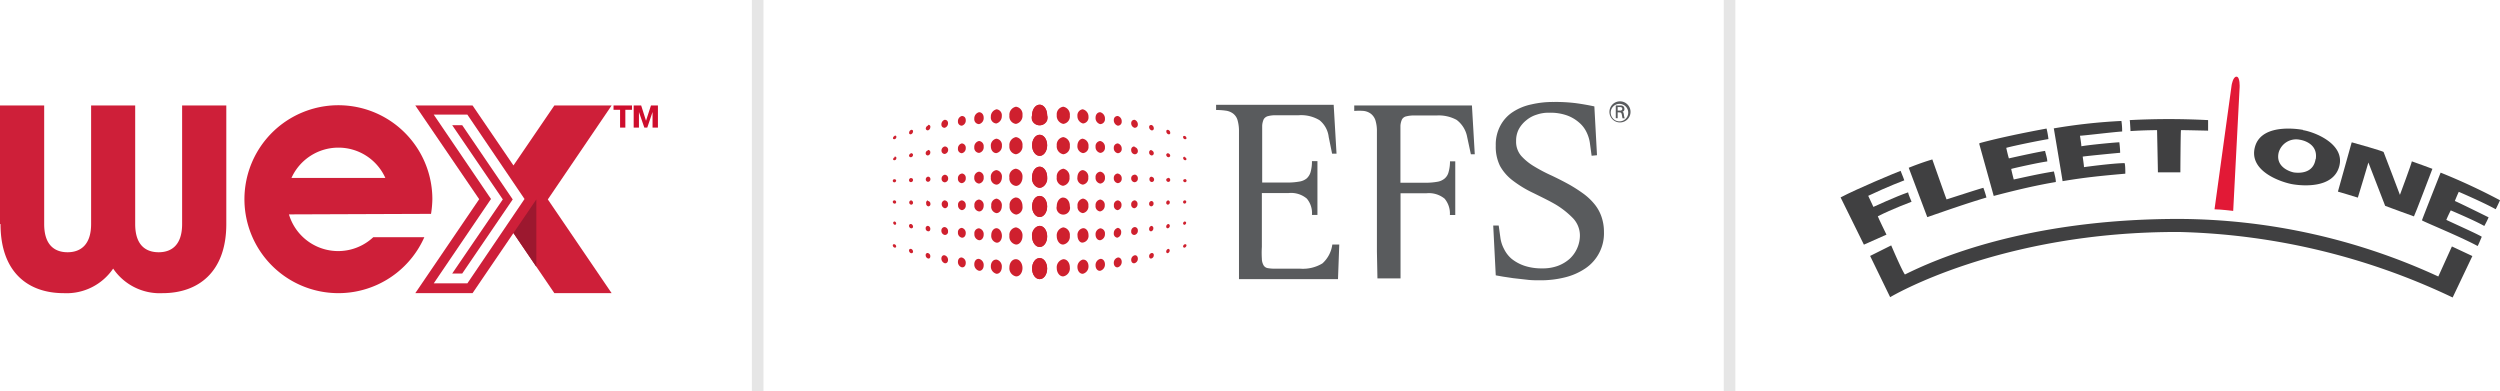 <svg xmlns="http://www.w3.org/2000/svg" viewBox="0 0 237.07 37.08"><defs><style>.cls-1{fill:none;stroke:#e6e6e6;stroke-miterlimit:10;stroke-width:1.1px;}.cls-2{fill:#595b5d;}.cls-3{fill:#cf202e;}.cls-4{fill:#404041;}.cls-5{fill:#e21936;}.cls-6{fill:#ce1f39;}.cls-7{fill:#9c182f;}.cls-8{fill:#ce0e2d;}</style></defs><g id="Layer_2" data-name="Layer 2"><g id="Layer_1-2" data-name="Layer 1"><line class="cls-1" x1="71.85" x2="71.85" y2="37.08"/><line class="cls-1" x1="164.01" x2="164.01" y2="37.08"/><path class="cls-2" d="M117.49,12.48a3.73,3.73,0,0,0-.14-1.1,1.21,1.21,0,0,0-.43-.62,1.5,1.5,0,0,0-.71-.27,6.54,6.54,0,0,0-.89-.06V9.94h11.15l.27,4.63h-.42L126,13a2.4,2.4,0,0,0-.87-1.6,3.37,3.37,0,0,0-2-.47H121a2.74,2.74,0,0,0-.75.08.67.67,0,0,0-.41.29,1.71,1.71,0,0,0-.15.63c0,.27,0,.63,0,1.07v4.31h2.51a6.2,6.2,0,0,0,1-.09,1.45,1.45,0,0,0,.71-.3,1.31,1.31,0,0,0,.38-.64,3.65,3.65,0,0,0,.12-1h.52v5.1h-.52a2.13,2.13,0,0,0-.49-1.55,2.32,2.32,0,0,0-1.75-.52h-2.51v5.1a8.83,8.83,0,0,0,0,1.13,1.27,1.27,0,0,0,.17.63.57.57,0,0,0,.41.26,4.17,4.17,0,0,0,.71.05h2.36a3.57,3.57,0,0,0,2.09-.5,2.91,2.91,0,0,0,.94-1.79H127l-.12,3.28h-9.39Z"/><path class="cls-2" d="M130.57,23.85V12.48a3.44,3.44,0,0,0-.15-1.1,1.31,1.31,0,0,0-.42-.59,1.4,1.4,0,0,0-.68-.27,5.43,5.43,0,0,0-.9,0V10h11.16l.27,4.63h-.37L139.13,13a2.63,2.63,0,0,0-1-1.63,3.53,3.53,0,0,0-1.88-.42h-2.17a2.81,2.81,0,0,0-.71.08.61.61,0,0,0-.42.29,1.66,1.66,0,0,0-.15.62v5.39h2.43a6.2,6.2,0,0,0,1.05-.09,1.42,1.42,0,0,0,.71-.31,1.17,1.17,0,0,0,.38-.63,3.66,3.66,0,0,0,.13-1H138v5.09h-.51a2.2,2.2,0,0,0-.5-1.55,2.35,2.35,0,0,0-1.75-.51h-2.43V26.4h-2.19Z"/><path class="cls-2" d="M150.93,14.77l-.17-1.25a3.44,3.44,0,0,0-.32-1,2.74,2.74,0,0,0-.71-.91,3.58,3.58,0,0,0-1.15-.67,4.7,4.7,0,0,0-1.67-.25,3.38,3.38,0,0,0-1.18.18,2.81,2.81,0,0,0-1,.54,2.78,2.78,0,0,0-.71.85,2.35,2.35,0,0,0-.25,1.11,2.05,2.05,0,0,0,.49,1.42,5.32,5.32,0,0,0,1.24,1,15.07,15.07,0,0,0,1.64.86c.59.28,1.16.57,1.7.87a14.36,14.36,0,0,1,1.33.86,5.69,5.69,0,0,1,1,.94,3.86,3.86,0,0,1,.67,1.16A4.39,4.39,0,0,1,152.1,22a4,4,0,0,1-1.76,3.45,6,6,0,0,1-1.93.85,9.48,9.48,0,0,1-2.37.28c-.4,0-.83,0-1.28-.06l-1.25-.14-1-.15-.67-.12-.24-4.72h.52l.17,1.23a3.2,3.2,0,0,0,.34,1,2.88,2.88,0,0,0,.71.92,4,4,0,0,0,1.21.66,5.15,5.15,0,0,0,1.7.25,4.11,4.11,0,0,0,1.48-.24,3.55,3.55,0,0,0,1.12-.67,3,3,0,0,0,.71-1,3,3,0,0,0,.26-1.21,2.38,2.38,0,0,0-.72-1.7,8.12,8.12,0,0,0-1.57-1.23c-.65-.38-1.35-.71-2.09-1.08a10.74,10.74,0,0,1-2-1.21,4.42,4.42,0,0,1-1.2-1.38,4.12,4.12,0,0,1-.4-1.92,3.8,3.8,0,0,1,.44-1.9,3.48,3.48,0,0,1,1.18-1.29,5.12,5.12,0,0,1,1.76-.72,9,9,0,0,1,2.13-.23,15.27,15.27,0,0,1,2.14.12c.57.08,1.14.18,1.7.3l.25,4.63Z"/><path class="cls-3" d="M98.59,9.93c.39,0,.71.43.71,1a.76.76,0,0,1-1.43.5.85.85,0,0,1,0-.5c0-.54.32-1,.72-1"/><path class="cls-3" d="M96.34,10.12a.71.71,0,0,1,.62.79.78.78,0,0,1-.62.84.71.71,0,0,1-.62-.79.78.78,0,0,1,.62-.84"/><path class="cls-3" d="M94.48,10.36A.57.57,0,0,1,95,11a.71.71,0,0,1-.52.71.56.56,0,0,1-.52-.63.7.7,0,0,1,.52-.71"/><path class="cls-3" d="M92.84,10.64c.24,0,.44.2.44.52a.58.58,0,0,1-.44.61.46.46,0,0,1-.45-.5.61.61,0,0,1,.45-.63"/><path class="cls-3" d="M91.21,11c.2,0,.37.13.37.39a.5.5,0,0,1-.37.53.37.37,0,0,1-.37-.4.5.5,0,0,1,.37-.52"/><path class="cls-3" d="M89.58,11.36c.18,0,.32.11.32.32a.44.44,0,0,1-.32.44c-.17,0-.31-.11-.31-.31a.46.46,0,0,1,.31-.45"/><path class="cls-3" d="M88,11.85a.17.17,0,0,1,.22.12.08.08,0,0,1,0,.07.32.32,0,0,1-.22.32.19.19,0,0,1-.21-.15v0a.32.32,0,0,1,.23-.31"/><path class="cls-3" d="M86.39,12.32a.15.15,0,0,1,.19.08s0,0,0,.07a.28.28,0,0,1-.19.26.14.14,0,0,1-.18-.09.13.13,0,0,1,0-.06.29.29,0,0,1,.19-.26"/><path class="cls-3" d="M84.82,12.89a.11.11,0,0,1,.15,0A.13.13,0,0,1,85,13a.22.22,0,0,1-.16.2c-.08,0-.16,0-.16-.1a.25.25,0,0,1,.16-.21"/><path class="cls-3" d="M98.59,12.78c.4,0,.71.44.71,1s-.33,1-.71,1-.72-.43-.72-1,.32-1,.72-1"/><path class="cls-3" d="M96.34,13a.73.73,0,0,1,.62.8.76.76,0,0,1-.62.83.72.72,0,0,1-.62-.79.77.77,0,0,1,.62-.84"/><path class="cls-3" d="M94.48,13.15a.6.6,0,0,1,.53.66.67.67,0,0,1-.53.71c-.3,0-.52-.28-.52-.66a.66.66,0,0,1,.52-.71"/><path class="cls-3" d="M92.84,13.37a.49.49,0,0,1,.44.54.54.54,0,0,1-.44.59.48.48,0,0,1-.45-.53.57.57,0,0,1,.45-.6"/><path class="cls-3" d="M91.21,13.6a.4.4,0,0,1,.37.44.47.47,0,0,1-.37.49.39.39,0,0,1-.37-.43.48.48,0,0,1,.37-.5"/><path class="cls-3" d="M89.58,13.89a.31.31,0,0,1,.33.29.06.06,0,0,1,0,0,.39.39,0,0,1-.32.42.31.31,0,0,1-.31-.3v0a.39.39,0,0,1,.31-.41"/><path class="cls-3" d="M88,14.22a.21.21,0,0,1,.22.23.28.28,0,0,1-.22.29.2.2,0,0,1-.22-.19v0a.28.28,0,0,1,.22-.29"/><path class="cls-3" d="M86.39,14.53a.17.17,0,0,1,.19.14v0a.23.23,0,0,1-.19.24.18.18,0,0,1-.19-.13v0a.26.26,0,0,1,.19-.24"/><path class="cls-3" d="M84.82,14.87A.12.12,0,0,1,85,15,.11.11,0,0,1,85,15a.19.19,0,0,1-.16.19.12.12,0,0,1-.15-.08s0,0,0,0a.23.23,0,0,1,.16-.2"/><path class="cls-3" d="M98.59,15.81c.39,0,.71.44.71,1a.87.87,0,0,1-.71,1c-.41,0-.72-.43-.72-1s.32-1,.72-1"/><path class="cls-3" d="M96.34,16a.74.74,0,0,1,.62.81c0,.45-.28.82-.62.82a.71.71,0,0,1-.62-.79v0A.72.72,0,0,1,96.3,16h0"/><path class="cls-3" d="M94.48,16.13a.61.61,0,0,1,.53.67c0,.39-.24.71-.53.71a.6.6,0,0,1-.52-.67.63.63,0,0,1,.52-.71"/><path class="cls-3" d="M92.84,16.28a.5.5,0,0,1,.44.55.53.53,0,0,1-.44.58.51.51,0,0,1-.45-.56.53.53,0,0,1,.45-.57"/><path class="cls-3" d="M91.21,16.45a.4.4,0,0,1,.37.44.44.44,0,0,1-.37.48.4.4,0,0,1-.37-.45h0a.43.43,0,0,1,.37-.46"/><path class="cls-3" d="M89.58,16.57a.33.33,0,0,1,.33.33v0a.35.35,0,0,1-.31.39h0a.32.32,0,0,1-.31-.34v0a.36.36,0,0,1,.31-.38"/><path class="cls-3" d="M88,16.75a.23.23,0,0,1,.23.23v0a.24.24,0,0,1-.22.26.22.22,0,0,1-.22-.22v0a.26.26,0,0,1,.22-.27"/><path class="cls-3" d="M86.39,16.89a.17.17,0,0,1,.19.17v0a.2.2,0,0,1-.19.21.18.18,0,0,1-.19-.18h0a.21.21,0,0,1,.19-.21"/><path class="cls-3" d="M84.82,17a.14.14,0,0,1,.16.12v0a.17.17,0,0,1-.16.17.15.15,0,0,1-.16-.14h0a.16.16,0,0,1,.15-.16h0"/><path class="cls-3" d="M98.59,18.58c.4,0,.71.43.71,1s-.33,1-.71,1-.72-.44-.72-1,.32-1,.72-1"/><path class="cls-3" d="M96.34,18.73c.34,0,.62.36.62.82a.7.7,0,0,1-.6.8h0a.75.75,0,0,1-.62-.83.71.71,0,0,1,.61-.8h0"/><path class="cls-3" d="M94.48,18.83a.64.64,0,0,1,.52.72c0,.37-.23.67-.52.66A.62.62,0,0,1,94,19.5a.6.6,0,0,1,.52-.67h0"/><path class="cls-3" d="M92.84,18.92a.53.53,0,0,1,.44.58c0,.32-.2.56-.44.55a.52.52,0,0,1-.44-.58.5.5,0,0,1,.44-.55"/><path class="cls-3" d="M91.21,19a.43.43,0,0,1,.37.47.42.42,0,0,1-.36.46h0a.45.45,0,0,1-.37-.48A.4.4,0,0,1,91.2,19h0"/><path class="cls-3" d="M89.58,19a.35.35,0,0,1,.32.39.33.33,0,0,1-.29.36h0a.39.39,0,0,1-.31-.39.35.35,0,0,1,.31-.37h0"/><path class="cls-3" d="M88,19.06a.26.26,0,0,1,.23.27h0a.21.21,0,0,1-.19.24h0a.25.25,0,0,1-.21-.28A.23.23,0,0,1,88,19h0"/><path class="cls-3" d="M86.39,19a.22.22,0,0,1,.19.22.18.18,0,0,1-.17.19h0a.21.21,0,0,1-.19-.21.2.2,0,0,1,.19-.2"/><path class="cls-3" d="M84.82,19a.16.16,0,0,1,.16.16.14.14,0,0,1-.16.15h0a.18.18,0,0,1-.16-.17.15.15,0,0,1,.15-.14h0"/><path class="cls-3" d="M98.59,21.42c.39,0,.71.44.71,1s-.32,1-.71,1-.72-.43-.72-1,.32-1,.72-1"/><path class="cls-3" d="M96.34,21.56a.77.77,0,0,1,.62.83c0,.45-.29.82-.62.8a.76.76,0,0,1-.62-.83.72.72,0,0,1,.62-.8"/><path class="cls-3" d="M94.48,21.64c.29,0,.52.32.53.71s-.24.71-.53.66A.66.66,0,0,1,94,22.3c0-.38.23-.67.52-.66"/><path class="cls-3" d="M92.84,21.65a.56.56,0,0,1,.44.6c0,.31-.2.55-.44.53a.56.56,0,0,1-.44-.6.47.47,0,0,1,.4-.53h0"/><path class="cls-3" d="M91.21,21.61a.48.48,0,0,1,.37.5c0,.27-.17.45-.37.43a.47.47,0,0,1-.37-.5.39.39,0,0,1,.37-.43"/><path class="cls-3" d="M89.58,21.53a.38.38,0,0,1,.32.41.3.3,0,0,1-.26.34h-.06a.4.4,0,0,1-.31-.42.32.32,0,0,1,.28-.33h0"/><path class="cls-3" d="M88,21.42a.28.28,0,0,1,.22.29c0,.15-.09.25-.22.22a.26.26,0,0,1-.22-.28.21.21,0,0,1,.18-.23h0"/><path class="cls-3" d="M86.39,21.24a.26.26,0,0,1,.19.24.15.15,0,0,1-.13.17s0,0-.06,0a.24.24,0,0,1-.19-.23.17.17,0,0,1,.15-.18h0"/><path class="cls-3" d="M84.82,21a.19.19,0,0,1,.16.19.12.12,0,0,1-.12.13h0a.2.2,0,0,1-.16-.18.12.12,0,0,1,.11-.13s0,0,0,0"/><path class="cls-3" d="M98.59,24.47c.39,0,.71.42.71,1s-.32,1-.71,1-.72-.44-.72-1,.32-1,.72-1"/><path class="cls-3" d="M96.34,24.58c.34,0,.62.38.62.84s-.28.81-.62.79a.79.79,0,0,1-.62-.85c0-.45.28-.79.62-.78"/><path class="cls-3" d="M94.48,24.61a.66.66,0,0,1,.52.71c0,.38-.23.67-.52.64a.71.71,0,0,1-.52-.71c0-.38.23-.65.52-.63"/><path class="cls-3" d="M92.84,24.55a.59.59,0,0,1,.44.62c0,.31-.2.54-.44.51a.62.62,0,0,1-.45-.62c0-.32.2-.54.45-.51"/><path class="cls-3" d="M91.21,24.42a.5.5,0,0,1,.37.52c0,.26-.16.44-.37.41a.52.52,0,0,1-.37-.53c0-.25.16-.43.37-.4"/><path class="cls-3" d="M89.58,24.21a.44.44,0,0,1,.32.44c0,.21-.14.35-.32.31a.47.47,0,0,1-.31-.44c0-.21.14-.35.31-.31"/><path class="cls-3" d="M88,24a.3.3,0,0,1,.22.31c0,.14-.09.24-.22.2a.32.32,0,0,1-.22-.31.19.19,0,0,1,.16-.21H88"/><path class="cls-3" d="M86.39,23.6a.27.27,0,0,1,.19.25.14.14,0,0,1-.12.16h-.07a.28.28,0,0,1-.19-.25.15.15,0,0,1,.12-.16h.07"/><path class="cls-3" d="M84.82,23.16a.22.22,0,0,1,.16.2.1.1,0,0,1-.11.12h-.05a.25.25,0,0,1-.16-.21.11.11,0,0,1,.16-.1"/><path class="cls-3" d="M98.59,9.93c-.4,0-.72.43-.72,1a.76.76,0,0,0,1.43.5.85.85,0,0,0,0-.5c0-.54-.32-1-.71-1"/><path class="cls-3" d="M100.83,10.12a.72.72,0,0,0-.62.79.78.78,0,0,0,.62.84.71.71,0,0,0,.62-.79.76.76,0,0,0-.62-.84"/><path class="cls-3" d="M102.7,10.36a.58.58,0,0,0-.53.64.71.71,0,0,0,.53.71.57.57,0,0,0,.52-.63.71.71,0,0,0-.52-.71"/><path class="cls-3" d="M104.33,10.64c-.24,0-.44.2-.44.52a.59.59,0,0,0,.44.61.46.46,0,0,0,.45-.5.61.61,0,0,0-.45-.63"/><path class="cls-3" d="M106,11c-.21,0-.38.13-.38.39a.53.53,0,0,0,.38.53.37.37,0,0,0,.37-.4A.51.51,0,0,0,106,11"/><path class="cls-3" d="M107.59,11.36c-.18,0-.32.11-.32.32a.44.44,0,0,0,.32.44c.17,0,.31-.11.31-.31a.46.46,0,0,0-.31-.45"/><path class="cls-3" d="M109.19,11.85c-.12,0-.22.05-.22.19a.34.34,0,0,0,.22.32.18.18,0,0,0,.22-.13.09.09,0,0,0,0-.07.32.32,0,0,0-.22-.31"/><path class="cls-3" d="M110.78,12.32a.14.14,0,0,0-.18.08s0,0,0,.07a.28.28,0,0,0,.19.26.13.13,0,0,0,.18-.09.13.13,0,0,0,0-.06.28.28,0,0,0-.19-.26"/><path class="cls-3" d="M112.35,12.89c-.09,0-.16,0-.16.11a.21.21,0,0,0,.16.2c.09,0,.16,0,.16-.1a.24.24,0,0,0-.16-.21"/><path class="cls-3" d="M98.59,12.78c-.4,0-.72.44-.72,1s.33,1,.72,1,.71-.43.71-1-.32-1-.71-1"/><path class="cls-3" d="M100.83,13a.73.73,0,0,0-.62.8.76.76,0,0,0,.62.83.71.71,0,0,0,.62-.79.76.76,0,0,0-.62-.84"/><path class="cls-3" d="M102.7,13.15c-.29,0-.52.28-.53.66a.65.65,0,0,0,.53.71.58.58,0,0,0,.52-.65.66.66,0,0,0-.52-.71"/><path class="cls-3" d="M104.33,13.37a.49.49,0,0,0-.44.54.56.56,0,0,0,.45.59.48.48,0,0,0,.44-.53.57.57,0,0,0-.45-.6"/><path class="cls-3" d="M106,13.6a.39.39,0,0,0-.38.43.47.47,0,0,0,.38.5.39.39,0,0,0,.37-.43.5.5,0,0,0-.37-.5"/><path class="cls-3" d="M107.59,13.89a.29.29,0,0,0-.32.27.06.06,0,0,0,0,.06.38.38,0,0,0,.32.41.29.29,0,0,0,.31-.28v0a.39.39,0,0,0-.31-.41"/><path class="cls-3" d="M109.19,14.22a.22.22,0,0,0-.22.23.28.28,0,0,0,.22.29.2.2,0,0,0,.22-.19,0,0,0,0,0,0,0,.28.28,0,0,0-.22-.29"/><path class="cls-3" d="M110.78,14.53a.18.18,0,0,0-.19.14v0a.25.25,0,0,0,.19.24.18.18,0,0,0,.19-.13v0a.25.25,0,0,0-.19-.24"/><path class="cls-3" d="M112.35,14.87a.12.12,0,0,0-.15.08.11.11,0,0,0,0,.05.21.21,0,0,0,.16.19.12.12,0,0,0,.15-.08.08.08,0,0,0,0,0,.2.2,0,0,0-.16-.2"/><path class="cls-3" d="M98.59,15.81c-.4,0-.72.44-.72,1a.87.87,0,0,0,.72,1c.4,0,.71-.43.71-1s-.32-1-.71-1"/><path class="cls-3" d="M100.83,16a.74.74,0,0,0-.62.81.71.71,0,0,0,.59.81h0a.73.73,0,0,0,.62-.81.75.75,0,0,0-.62-.82"/><path class="cls-3" d="M102.7,16.13c-.29,0-.52.29-.53.67a.61.61,0,0,0,.51.71h0a.61.61,0,0,0,.52-.67.63.63,0,0,0-.52-.71"/><path class="cls-3" d="M104.34,16.28a.5.5,0,0,0-.45.55.54.54,0,0,0,.45.58.51.51,0,0,0,.44-.56.53.53,0,0,0-.44-.57"/><path class="cls-3" d="M106,16.45a.41.41,0,0,0-.38.44.45.45,0,0,0,.38.48.41.41,0,0,0,.37-.45h0a.44.44,0,0,0-.37-.46"/><path class="cls-3" d="M107.59,16.57a.32.32,0,0,0-.32.33v0a.35.35,0,0,0,.32.38.33.33,0,0,0,.31-.35h0a.35.35,0,0,0-.31-.38"/><path class="cls-3" d="M109.19,16.75A.22.22,0,0,0,109,17v0a.24.24,0,0,0,.22.26.22.22,0,0,0,.22-.22v0a.26.26,0,0,0-.22-.27"/><path class="cls-3" d="M110.78,16.89a.18.18,0,0,0-.19.15v0a.21.21,0,0,0,.19.21.18.18,0,0,0,.19-.18h0a.2.2,0,0,0-.19-.21h0"/><path class="cls-3" d="M112.35,17a.13.13,0,0,0-.15.11,0,0,0,0,0,0,0,.17.17,0,0,0,.16.17h0a.15.15,0,0,0,.16-.14h0a.16.16,0,0,0-.16-.16"/><path class="cls-3" d="M98.59,18.58c-.41,0-.72.43-.72,1s.33,1,.72,1,.71-.44.71-1-.32-1-.71-1"/><path class="cls-3" d="M100.83,18.73c-.34,0-.62.36-.62.82a.64.64,0,0,0,1.24.32.58.58,0,0,0,0-.32c0-.46-.28-.81-.62-.81"/><path class="cls-3" d="M102.7,18.83a.64.64,0,0,0-.52.72.59.59,0,0,0,.51.66h0a.64.64,0,0,0,.52-.71.61.61,0,0,0-.52-.67"/><path class="cls-3" d="M104.34,18.92a.53.53,0,0,0-.45.58.49.49,0,0,0,.43.55h0a.55.55,0,0,0,.44-.58.5.5,0,0,0-.44-.55h0"/><path class="cls-3" d="M106,19a.42.42,0,0,0-.37.47.41.41,0,0,0,.35.46h0a.47.47,0,0,0,.37-.48A.41.41,0,0,0,106,19h0"/><path class="cls-3" d="M107.59,19a.36.36,0,0,0-.32.39.33.33,0,0,0,.29.36h0a.38.38,0,0,0,.31-.39.34.34,0,0,0-.3-.37h0"/><path class="cls-3" d="M109.19,19.06a.25.25,0,0,0-.22.27.22.22,0,0,0,.2.24h0a.25.25,0,0,0,.22-.27.22.22,0,0,0-.22-.24h0"/><path class="cls-3" d="M110.78,19a.22.22,0,0,0-.19.22.18.18,0,0,0,.15.19h0a.21.21,0,0,0,.19-.21.18.18,0,0,0-.18-.2h0"/><path class="cls-3" d="M112.35,19a.16.16,0,0,0-.16.16.15.15,0,0,0,.14.15h0a.17.17,0,0,0,.16-.17.13.13,0,0,0-.13-.14h0"/><path class="cls-3" d="M98.59,21.42a.87.87,0,0,0-.72,1c0,.54.32,1,.72,1s.71-.43.71-1-.32-1-.71-1"/><path class="cls-3" d="M100.83,21.56a.77.77,0,0,0-.62.83c0,.45.28.82.62.8a.76.76,0,0,0,.62-.83.72.72,0,0,0-.62-.8"/><path class="cls-3" d="M102.7,21.64a.63.63,0,0,0-.52.71c0,.37.23.71.52.65a.64.64,0,0,0,.52-.71c0-.38-.23-.67-.52-.65"/><path class="cls-3" d="M104.34,21.65a.57.57,0,0,0-.45.6c0,.31.2.55.45.53a.58.58,0,0,0,.44-.6.48.48,0,0,0-.44-.53"/><path class="cls-3" d="M106,21.61a.5.5,0,0,0-.38.5.38.38,0,0,0,.33.43h0a.51.51,0,0,0,.37-.51.39.39,0,0,0-.37-.43"/><path class="cls-3" d="M107.59,21.53a.39.39,0,0,0-.32.41.3.3,0,0,0,.26.34h.06a.4.4,0,0,0,.31-.42.31.31,0,0,0-.28-.33h0"/><path class="cls-3" d="M109.19,21.42a.29.29,0,0,0-.22.29.2.2,0,0,0,.18.23h0a.28.28,0,0,0,.22-.29.21.21,0,0,0-.18-.23h0"/><path class="cls-3" d="M110.78,21.24a.26.26,0,0,0-.19.24.15.15,0,0,0,.15.17h0a.24.24,0,0,0,.19-.23.17.17,0,0,0-.15-.18h0"/><path class="cls-3" d="M112.35,21a.2.2,0,0,0-.16.19.14.14,0,0,0,.13.13h0a.2.2,0,0,0,.16-.18.12.12,0,0,0-.11-.13s0,0-.05,0"/><path class="cls-3" d="M98.59,24.47c-.4,0-.72.42-.72,1s.33,1,.72,1,.71-.44.71-1-.32-1-.71-1"/><path class="cls-3" d="M100.83,24.58a.78.78,0,0,0-.62.84c0,.45.29.81.62.79a.77.77,0,0,0,.62-.85c0-.45-.27-.79-.62-.78"/><path class="cls-3" d="M102.7,24.61a.71.71,0,0,0-.53.71c0,.38.24.67.53.64a.71.71,0,0,0,.52-.71c0-.38-.23-.65-.52-.63"/><path class="cls-3" d="M104.34,24.55a.6.6,0,0,0-.45.62c0,.31.2.54.44.51a.61.61,0,0,0,.45-.62c0-.31-.2-.54-.44-.51"/><path class="cls-3" d="M106,24.42a.51.51,0,0,0-.38.52c0,.26.17.44.38.41a.53.53,0,0,0,.37-.53c0-.25-.17-.43-.37-.4"/><path class="cls-3" d="M107.59,24.21a.44.44,0,0,0-.32.44c0,.21.14.35.32.31a.44.44,0,0,0,.31-.44c0-.2-.14-.35-.31-.31"/><path class="cls-3" d="M109.19,24a.3.3,0,0,0-.22.31c0,.14.1.24.22.2a.31.31,0,0,0,.22-.31.18.18,0,0,0-.16-.21h-.06"/><path class="cls-3" d="M110.78,23.6a.27.27,0,0,0-.19.25.14.14,0,0,0,.14.16h0a.27.27,0,0,0,.19-.25.15.15,0,0,0-.12-.16h-.07"/><path class="cls-3" d="M112.35,23.16a.24.24,0,0,0-.16.2.11.11,0,0,0,.1.12.07.07,0,0,0,.06,0,.25.25,0,0,0,.16-.21c0-.09-.07-.13-.16-.1"/><path class="cls-2" d="M152.62,10.61a1,1,0,1,1,2,0h0a1,1,0,1,1-2,0m1-.12c.17,0,.22-.09.22-.17s-.05-.17-.22-.17h-.22v.34Zm-.22.16v.56h-.18V10h.44c.26,0,.38.12.38.34a.24.24,0,0,1-.21.26h0c.11,0,.14.11.16.28a1.4,1.4,0,0,0,.08.34h-.2c-.05-.12-.05-.28-.09-.41s-.09-.15-.21-.15Zm1,0a.83.83,0,1,0,0,.06v-.05"/><path class="cls-4" d="M174.54,18.72c1.6-.84,5.11-2.3,5.69-2.52.21.49.35.9.35.9s-1.55.58-3.42,1.47l.49,1.05s2.17-1,3.29-1.38c0,.13.33.89.33.89s-1.89.71-3.2,1.38c0,.06.82,1.74.82,1.74l-2.14.95Z"/><path class="cls-4" d="M181,15.91l1.76,4.68c2.06-.71,3.61-1.26,5.61-1.86a9,9,0,0,0-.29-.92c-.31.07-3.17,1-3.49,1.1-.07-.15-1.33-3.73-1.35-3.79-1.13.33-2.24.79-2.24.79"/><path class="cls-4" d="M187.7,13.69l1.36,4.89c2.22-.58,4-1,5.89-1.32,0-.33-.11-.65-.18-1-1.42.22-3,.59-3.81.76-.05-.18-.21-.81-.24-1,.34-.1,2.68-.62,3.42-.71,0-.3-.17-.79-.21-1-.46.06-2.33.46-3.43.71-.07-.2-.22-.85-.25-1,.71-.2,3.22-.71,4-.83a7.71,7.71,0,0,0-.18-1c-1.95.36-4.48.87-6.37,1.39"/><path class="cls-4" d="M194.76,12.18s.82,4.88.83,5c2.19-.37,3.8-.52,5.95-.71,0-.23,0-.87-.07-1-1.06,0-3.73.36-3.85.38,0-.18-.11-.88-.12-1,.5-.07,3.05-.32,3.55-.36a8.26,8.26,0,0,0-.08-1c-.94.06-2.93.26-3.6.38,0-.22-.13-1-.13-1,.32,0,3.17-.35,4-.4a6.33,6.33,0,0,0-.07-1,53.45,53.45,0,0,0-6.45.71"/><path class="cls-4" d="M201.94,11.39a71.21,71.21,0,0,1,7.45,0v1s-2.53-.06-2.57-.05-.06,4-.06,4h-2.13c0-.26-.08-4-.08-4s-1.17,0-2.52.09c0-.19-.06-1-.06-1"/><path class="cls-4" d="M219.58,15.09c-.22,1.43-1.65,1.31-2,1.27-.12,0-1.85-.38-1.5-1.89a1.72,1.72,0,0,1,2-1.22s1.77.22,1.52,1.84m-1.2-2.77s-3.89-.79-4.56,1.59,2.62,3.4,3.55,3.56,3.88.43,4.44-1.71-2.4-3.26-3.45-3.42"/><path class="cls-4" d="M223,13.52l-1.3,4.65s1.83.54,1.89.57c.06-.15,1-3.33,1-3.33l1.59,4.11s2.69,1,2.73,1,1.75-4.51,1.75-4.51-1.91-.71-1.95-.71c0,.15-1.13,3.18-1.13,3.18s-1.51-4-1.55-4.07-2.76-.86-3-.91"/><path class="cls-4" d="M231.44,16.37s-1.76,4.45-1.77,4.52,3.56,1.51,5.28,2.44c.06-.09.28-.61.39-.88-.34-.23-2.92-1.38-3.36-1.6.17-.42.42-.9.42-.9s2.36,1,3.18,1.48a8.7,8.7,0,0,0,.41-.82s-2.66-1.32-3.2-1.55c.17-.44.37-.87.37-.87s2.33,1,3.5,1.65c.09-.14.41-.85.41-.85a58.65,58.65,0,0,0-5.63-2.62"/><path class="cls-4" d="M177.34,24.27l2-1s1,2.36,1.3,2.76c2.74-1.36,11.38-5.27,26-5.27a59.29,59.29,0,0,1,24.58,5.46l1.29-2.85,1.94.91-1.87,3.93A63.81,63.81,0,0,0,206.71,22c-17.06-.08-27.47,6.18-27.47,6.18Z"/><path class="cls-5" d="M210,19.84l1.62-11.76s.13-.83.47-.81.29,1,.29,1L211.77,20s-1.22-.15-1.76-.15"/><path class="cls-6" d="M0,21.25V10H4.19V21.25c0,2,1,2.67,2.22,2.67s2.23-.7,2.23-2.67V10h4.18V21.25c0,2,1,2.67,2.23,2.67s2.22-.7,2.22-2.67V10h4.19V21.25c0,4.53-2.64,6.55-6.05,6.55a5.34,5.34,0,0,1-4.68-2.33A5.34,5.34,0,0,1,6.05,27.8c-3.41,0-6-2-6-6.55"/><path class="cls-6" d="M40.87,20.3A9.49,9.49,0,0,0,41,18.88a8.91,8.91,0,1,0-.76,3.61l-4.84,0a4.87,4.87,0,0,1-8-2.16l13.44-.05M32.08,14a4.87,4.87,0,0,1,4.46,2.87l-8.9,0A4.88,4.88,0,0,1,32.08,14Z"/><path class="cls-6" d="M58,10H52.57l-3.88,5.69L44.81,10H39.38l6.06,8.89L39.38,27.8h5.43l3.88-5.7,3.88,5.7H58l-6.05-8.89ZM44.32,26.87H41.13l5.43-8-5.43-8h3.19l5.42,8Z"/><polygon class="cls-6" points="43.83 11.87 42.88 11.87 47.68 18.91 42.88 25.94 43.83 25.94 48.62 18.91 43.83 11.87"/><polygon class="cls-7" points="50.86 18.91 50.86 25.3 48.69 22.1 50.86 18.91"/><path class="cls-8" d="M59.93,10.41H59.3V12.1h-.5V10.41h-.62V10h1.75Z"/><path class="cls-8" d="M60.8,10l.46,1.45L61.73,10h.66V12.1h-.51v-.48l0-1-.5,1.48H61.1l-.51-1.48,0,1v.48h-.5V10Z"/></g></g></svg>